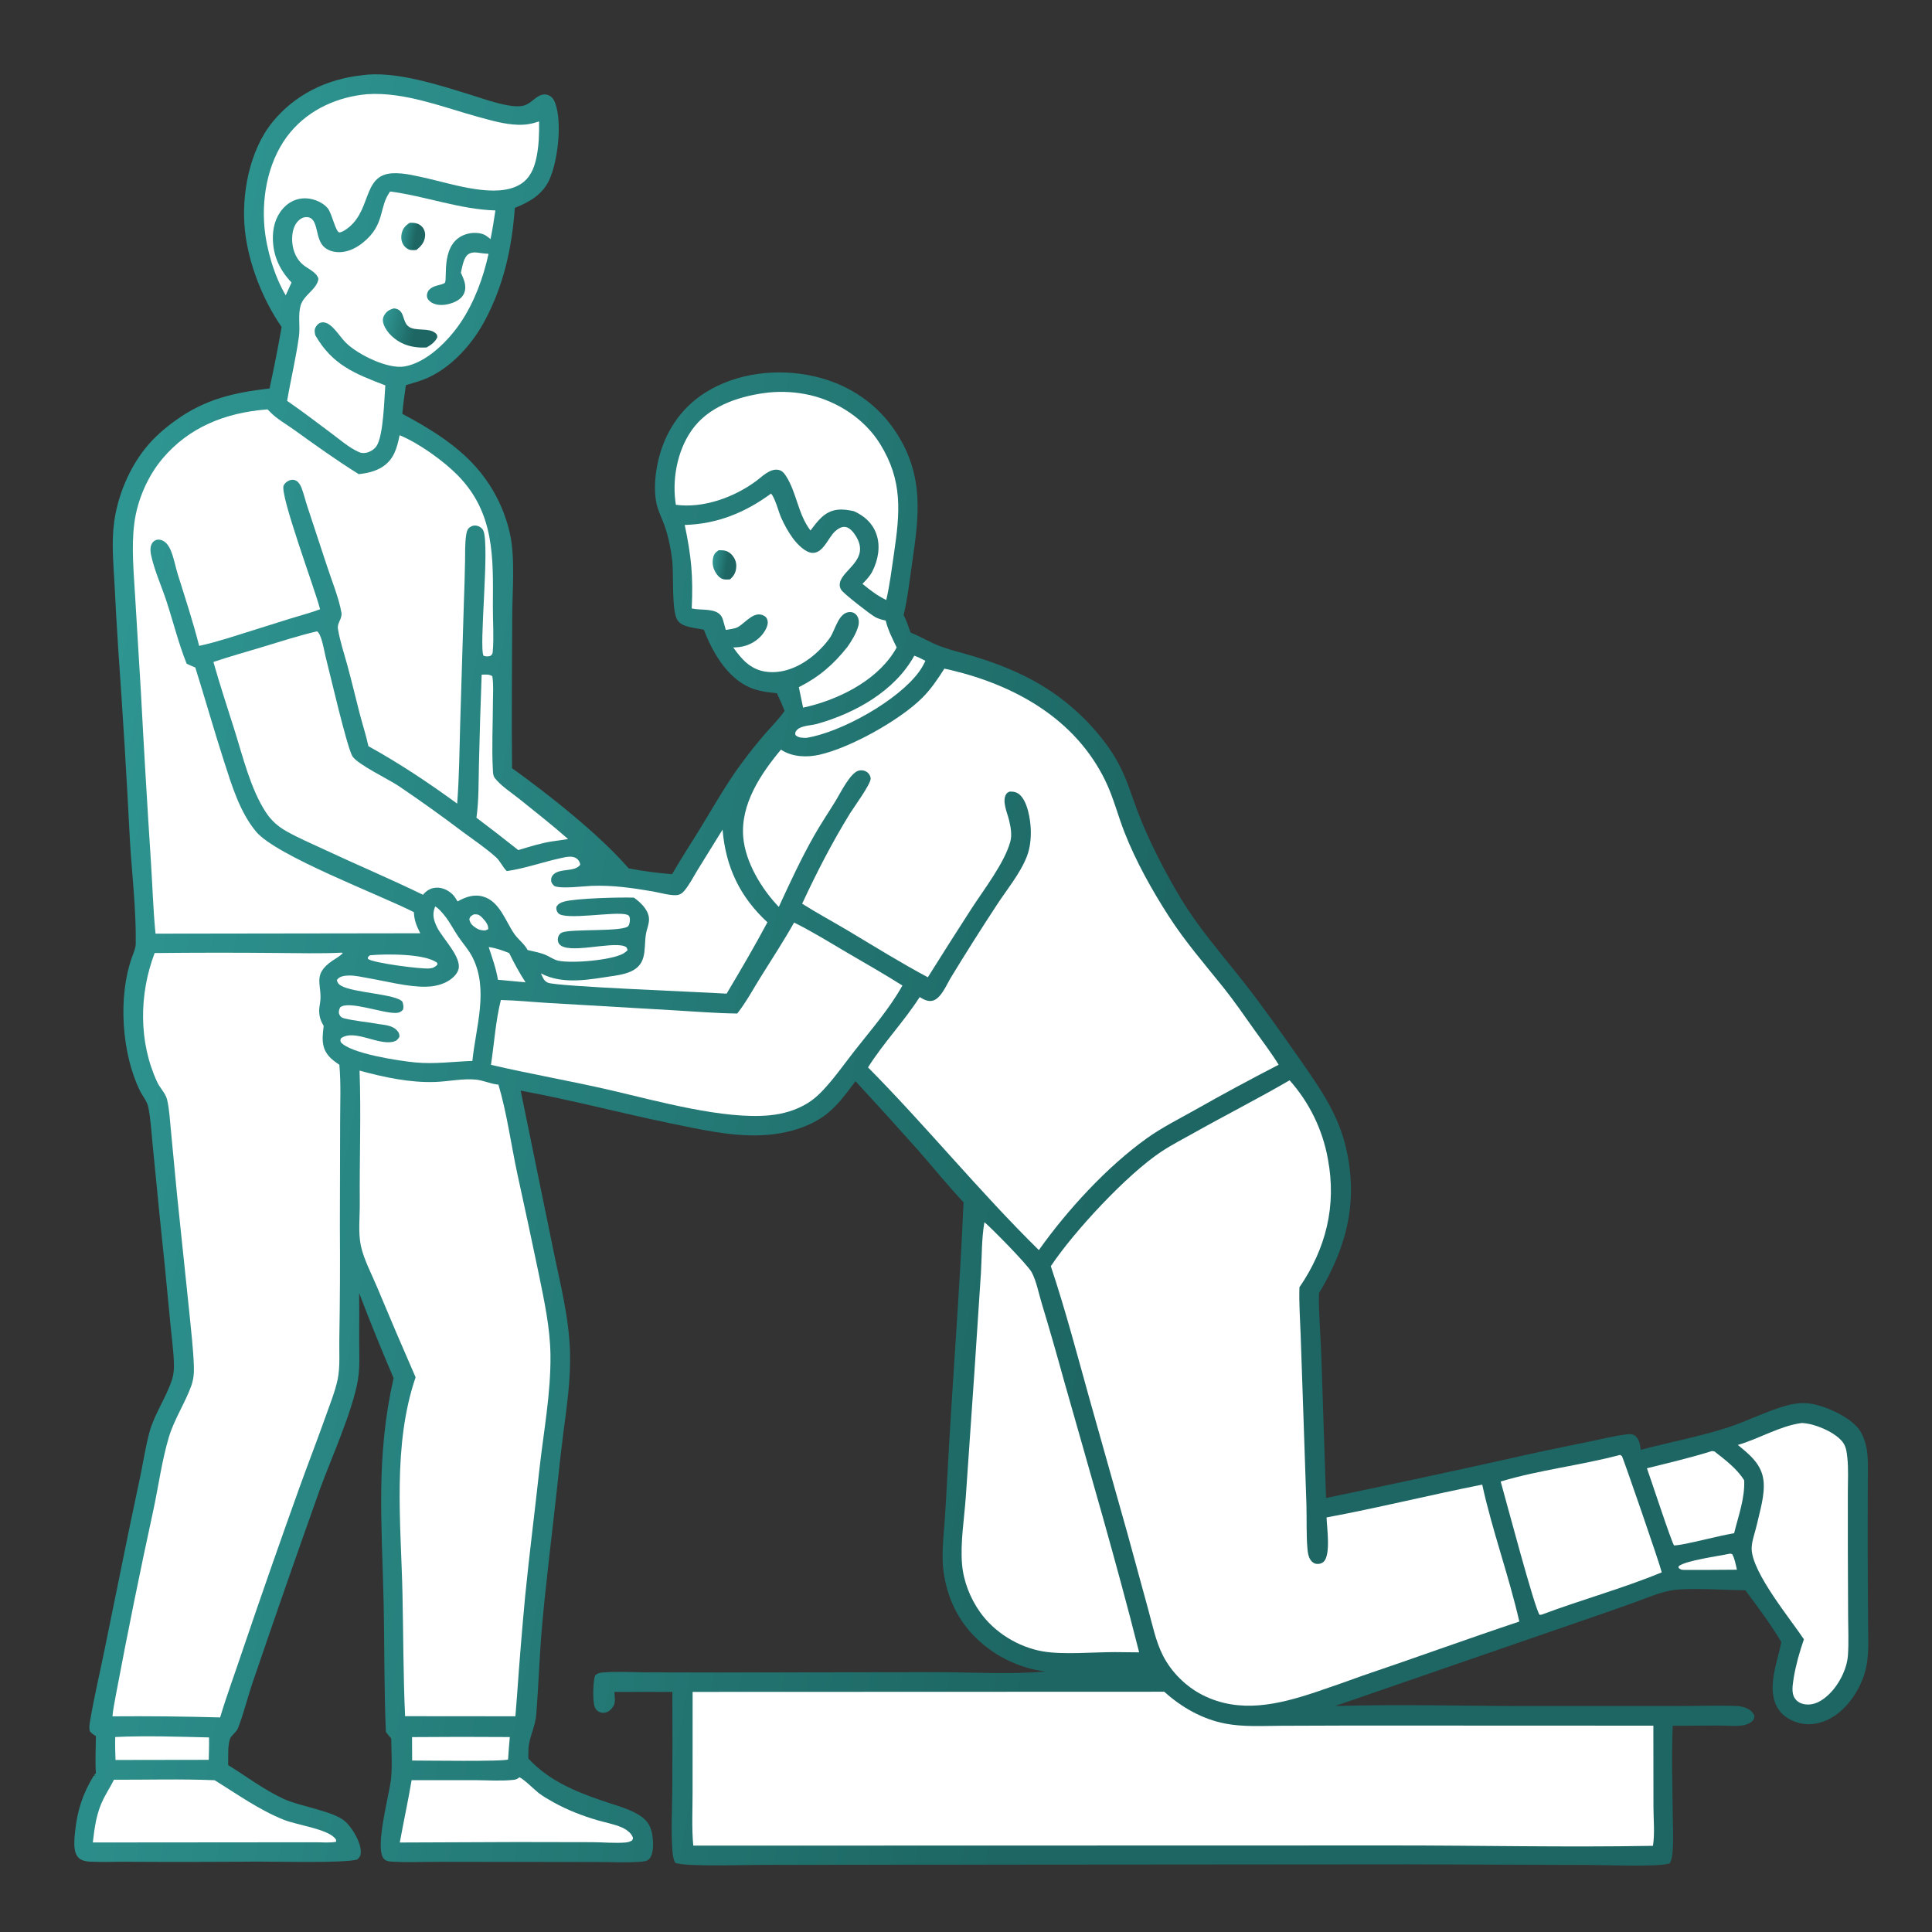 <?xml version="1.0" encoding="UTF-8"?> <svg xmlns="http://www.w3.org/2000/svg" width="182" height="182" viewBox="0 0 182 182" fill="none"><rect x="0" y="0" width="182" height="182" fill="#333333" stroke="none"/><path d="M34.056 7.097C37.176 6.612 41.518 8.059 44.511 8.986C45.717 9.359 47.925 10.174 49.161 9.984C49.98 9.858 50.337 9.146 51.018 8.939C51.252 8.868 51.478 8.882 51.7 8.983C52.004 9.121 52.176 9.38 52.291 9.682C52.977 11.48 52.557 15.089 51.784 16.86C51.153 18.305 49.906 19.024 48.5 19.581C48.221 23.369 47.46 26.864 45.655 30.237C44.506 32.384 42.632 34.495 40.39 35.547C39.708 35.867 38.958 36.067 38.237 36.285C38.108 37.184 37.974 38.079 37.901 38.985C40.123 40.177 42.244 41.431 44.068 43.194C44.191 43.313 44.311 43.433 44.429 43.556C44.548 43.679 44.664 43.804 44.778 43.931C44.892 44.058 45.003 44.187 45.112 44.318C45.221 44.449 45.328 44.582 45.432 44.717C45.536 44.852 45.638 44.988 45.738 45.127C45.837 45.265 45.934 45.406 46.028 45.547C46.122 45.689 46.214 45.833 46.303 45.978C46.392 46.123 46.478 46.27 46.562 46.419C46.645 46.567 46.726 46.717 46.804 46.868C46.882 47.019 46.958 47.172 47.031 47.326C47.103 47.48 47.173 47.635 47.24 47.791C47.307 47.948 47.371 48.106 47.432 48.264C47.493 48.423 47.552 48.583 47.607 48.744C47.663 48.905 47.715 49.066 47.765 49.229C47.814 49.392 47.861 49.556 47.904 49.72C47.948 49.884 47.989 50.05 48.026 50.215C48.55 52.521 48.262 55.648 48.254 58.047C48.239 62.817 48.181 67.6 48.239 72.368C51.731 74.881 56.401 78.559 59.221 81.801C60.577 82.07 61.932 82.239 63.309 82.353C64.215 80.788 65.211 79.275 66.15 77.73C67.342 75.767 68.485 73.766 69.848 71.913C70.56 70.95 71.306 70.014 72.088 69.106C72.694 68.409 73.386 67.731 73.908 66.971C73.699 66.404 73.436 65.856 73.187 65.306C72.299 65.214 71.429 65.114 70.605 64.75C68.464 63.807 67.1 61.396 66.303 59.325C65.542 59.144 64.276 59.122 63.82 58.426C63.245 57.546 63.475 54.12 63.33 52.825C63.212 51.767 62.962 50.545 62.613 49.54C62.376 48.856 62.015 48.197 61.856 47.488C61.578 46.252 61.702 44.79 61.968 43.562C62.56 40.838 64.058 38.486 66.439 36.985C69.424 35.103 73.275 34.676 76.685 35.447C79.96 36.189 82.733 38.053 84.522 40.896C87.045 44.908 86.576 48.568 85.93 53.002C85.691 54.647 85.507 56.329 85.123 57.947C85.403 58.47 85.583 59.038 85.78 59.595C86.767 59.979 87.68 60.563 88.678 60.919C89.659 61.27 90.697 61.516 91.696 61.818C93.853 62.471 96.006 63.311 97.948 64.456C98.262 64.642 98.572 64.836 98.877 65.038C99.181 65.24 99.48 65.45 99.774 65.668C100.068 65.885 100.356 66.11 100.638 66.342C100.92 66.574 101.195 66.814 101.465 67.06C101.735 67.306 101.998 67.559 102.254 67.819C102.51 68.079 102.76 68.345 103.003 68.618C103.245 68.89 103.481 69.169 103.709 69.454C103.937 69.738 104.158 70.028 104.371 70.324C106.129 72.814 106.388 74.556 107.476 77.219C108.485 79.691 109.764 82.154 111.128 84.453C112.857 87.367 115.061 89.852 117.146 92.505C118.974 94.833 120.679 97.26 122.373 99.684C124.182 102.273 125.947 104.73 126.728 107.849C128.008 112.961 126.932 117.391 124.251 121.82C124.208 123.756 124.41 125.743 124.471 127.682L124.916 141.115C130.438 139.97 135.952 138.788 141.457 137.568C144.072 136.969 146.695 136.409 149.326 135.888C150.632 135.622 151.983 135.269 153.307 135.115C153.547 135.088 153.782 135.077 153.99 135.222C154.428 135.526 154.495 136.097 154.563 136.58C157.258 135.862 160.024 135.352 162.681 134.5C164.604 133.884 166.448 132.9 168.386 132.383C169.02 132.214 169.68 132.136 170.336 132.201C171.806 132.346 174.212 133.437 175.112 134.63C175.544 135.204 175.815 136.107 175.894 136.808C176.01 137.836 175.951 138.928 175.951 139.963L175.941 145.772L175.976 152.696C175.978 154.045 176.081 155.518 175.842 156.847C175.521 158.634 174.389 160.56 172.878 161.602C171.935 162.253 170.786 162.581 169.645 162.348C168.801 162.175 167.982 161.716 167.512 160.984C166.351 159.172 167.425 156.609 167.81 154.69C166.81 152.996 165.586 151.391 164.42 149.805C162.589 149.799 159.028 149.532 157.413 149.826C156.234 150.041 155.05 150.567 153.922 150.97C152.149 151.604 150.372 152.225 148.589 152.833L125.771 160.711C132.194 160.529 138.659 160.729 145.087 160.715L158.002 160.712C159.853 160.716 161.745 160.634 163.592 160.708C163.75 160.713 163.905 160.733 164.059 160.766C164.213 160.8 164.363 160.846 164.509 160.906C164.87 161.057 165.123 161.273 165.269 161.638C165.253 161.841 165.263 161.92 165.122 162.08C164.918 162.314 164.538 162.469 164.239 162.523C163.549 162.648 162.75 162.553 162.046 162.552L157.578 162.572C157.458 165.333 157.552 168.152 157.576 170.917C157.587 172.058 157.662 173.242 157.57 174.378C157.537 174.779 157.492 175.191 157.288 175.544C156.113 175.892 151.363 175.687 149.822 175.684L132.663 175.625L71.984 175.674C70.364 175.667 64.717 175.876 63.618 175.489C63.411 175.144 63.368 174.673 63.34 174.277C63.203 172.396 63.318 170.432 63.333 168.543C63.352 165.49 63.355 162.438 63.339 159.386C61.519 159.375 59.698 159.375 57.878 159.385C57.892 159.709 57.956 160.125 57.893 160.443C57.832 160.75 57.54 161.094 57.268 161.239C57.02 161.371 56.742 161.387 56.481 161.285C56.27 161.201 56.133 161.038 56.042 160.837C55.803 160.305 55.863 158.385 56.061 157.835C56.338 157.574 56.573 157.568 56.947 157.54C58.204 157.445 59.505 157.53 60.768 157.538L67.544 157.552L88.461 157.523C91.636 157.534 95.342 157.746 98.464 157.461C98.301 157.439 98.138 157.415 97.976 157.386C97.814 157.358 97.652 157.326 97.492 157.291C97.331 157.256 97.171 157.217 97.011 157.175C96.852 157.133 96.694 157.087 96.537 157.038C96.38 156.989 96.224 156.937 96.069 156.881C95.914 156.826 95.76 156.767 95.608 156.705C95.456 156.642 95.305 156.577 95.155 156.508C95.006 156.44 94.858 156.368 94.712 156.293C94.565 156.217 94.421 156.139 94.278 156.058C94.135 155.977 93.994 155.892 93.854 155.805C93.715 155.718 93.578 155.627 93.442 155.534C93.307 155.441 93.174 155.345 93.043 155.246C92.912 155.147 92.783 155.045 92.656 154.94C92.529 154.836 92.405 154.729 92.283 154.619C92.161 154.509 92.041 154.397 91.924 154.282C91.807 154.167 91.692 154.049 91.58 153.929C90.07 152.297 89.197 150.277 88.891 148.088C88.668 146.498 88.883 144.846 88.995 143.252C89.091 141.846 89.173 140.439 89.241 139.031C89.7 130.437 90.395 121.866 90.77 113.265C89.292 111.684 87.921 109.987 86.493 108.36C84.547 106.172 82.579 104.002 80.591 101.852C79.662 103.085 78.773 104.349 77.476 105.231C75.802 106.371 73.601 106.884 71.597 106.949C68.777 107.041 66.022 106.405 63.279 105.845C58.53 104.875 53.815 103.607 49.05 102.744L52.077 117.524C52.742 120.802 53.602 124.03 53.697 127.387C53.77 130.004 53.384 132.553 53.049 135.139C52.83 136.88 52.632 138.624 52.455 140.369C51.99 144.677 51.431 148.982 51.053 153.297C50.815 156.022 50.736 158.761 50.519 161.488C50.436 162.522 50.012 163.321 49.834 164.302C49.755 164.736 49.776 165.218 49.77 165.658C51.851 167.899 54.568 168.918 57.416 169.86C58.434 170.196 59.529 170.501 60.417 171.123C61.019 171.546 61.348 172.137 61.45 172.859C61.543 173.518 61.623 174.58 61.168 175.11C60.961 175.352 60.545 175.367 60.25 175.388C58.913 175.483 57.524 175.407 56.182 175.404L49.105 175.401L41.307 175.391C39.895 175.391 38.449 175.458 37.04 175.378C36.732 175.36 36.381 175.353 36.16 175.106C35.259 174.102 36.694 169.012 36.839 167.551C36.962 166.311 36.869 165 36.853 163.752C36.664 163.574 36.511 163.358 36.352 163.153C36.17 159.051 36.23 154.933 36.136 150.827C35.966 143.375 35.399 137.235 37.078 129.822C35.943 127.174 34.861 124.505 33.832 121.815C33.858 123.299 33.837 124.786 33.836 126.27C33.836 127.514 33.92 128.822 33.706 130.049C33.186 133.015 31.203 137.377 30.136 140.295C27.96 146.413 25.825 152.545 23.732 158.691C23.287 160.041 22.94 161.477 22.419 162.796C22.251 163.22 21.792 163.441 21.663 163.821C21.43 164.511 21.517 165.542 21.493 166.274C23.226 167.353 24.866 168.598 26.725 169.463C28.291 170.191 31.551 170.61 32.614 171.672C33.243 172.302 34.021 173.59 33.989 174.51C33.979 174.814 33.876 174.963 33.666 175.17C32.426 175.532 26.076 175.359 24.213 175.369C20.157 175.404 16.102 175.41 12.045 175.386C10.876 175.372 9.689 175.436 8.522 175.376C8.224 175.361 7.918 175.322 7.648 175.186C7.351 175.035 7.161 174.731 7.084 174.416C6.941 173.827 7.01 173.164 7.071 172.567C7.272 170.578 7.785 168.991 8.83 167.272L8.971 167.284L8.873 167.189L9.036 167.044C8.954 165.893 9.025 164.703 9.037 163.549C8.809 163.415 8.646 163.3 8.47 163.102C8.367 162.741 8.442 162.376 8.505 162.013C8.889 159.779 9.412 157.558 9.865 155.336L12.112 144.314L13.304 138.64C13.555 137.396 13.748 136.117 14.085 134.895C14.552 133.196 15.644 131.668 16.196 129.987C16.369 129.458 16.405 128.944 16.384 128.391C16.334 127.055 16.138 125.701 16.017 124.368C15.71 121.049 15.38 117.734 15.026 114.42L14.379 107.832C14.261 106.663 14.201 105.442 13.969 104.29C13.858 103.738 13.428 103.254 13.182 102.751C11.463 99.241 11.104 93.911 12.419 90.214C12.562 89.811 12.782 89.329 12.788 88.898C12.83 85.667 12.433 82.396 12.238 79.172C11.934 73.197 11.57 67.225 11.146 61.257C11.009 59.183 10.89 57.108 10.789 55.031C10.686 53.092 10.491 51.119 10.753 49.186C11.087 46.726 12.137 44.177 13.693 42.23C14.52 41.196 15.485 40.363 16.559 39.591C19.33 37.598 22.053 36.978 25.393 36.594C25.812 34.671 26.191 32.741 26.529 30.803C24.755 28.254 23.425 24.856 23.082 21.798C22.702 18.411 23.475 14.195 25.675 11.494C27.775 8.915 30.768 7.456 34.056 7.097Z" fill="url(#paint0_linear_140_111)"></path><path d="M44.635 86.138C44.75 86.134 44.78 86.13 44.901 86.138C45.197 86.155 45.431 86.454 45.616 86.662C45.837 86.909 46.016 87.201 45.99 87.536L45.71 87.654C45.397 87.641 45.15 87.617 44.881 87.443C44.516 87.208 44.293 87.017 44.209 86.583C44.304 86.293 44.382 86.294 44.635 86.138Z" fill="white"></path><path d="M34.849 89.99C36.312 89.853 40.038 89.816 41.187 90.701L41.203 90.875C41.059 91.029 40.968 91.073 40.786 91.172C40.684 91.195 40.586 91.215 40.483 91.228C39.768 91.32 35.161 90.721 34.662 90.334L34.667 90.152L34.849 89.99Z" fill="white"></path><path d="M162.952 146.362C163.037 146.35 163.102 146.385 163.182 146.411C163.426 146.861 163.508 147.378 163.623 147.872C162.004 147.896 160.383 147.886 158.763 147.89C158.474 147.889 158.338 147.894 158.126 147.7L158.135 147.54C158.812 146.998 161.909 146.588 162.952 146.362Z" fill="white"></path><path d="M46.036 89.215C46.713 89.306 47.343 89.527 47.969 89.788C48.436 90.739 48.932 91.65 49.51 92.54L46.907 92.298C46.742 91.255 46.362 90.218 46.036 89.215Z" fill="white"></path><path d="M86.13 61.77C86.492 61.893 86.833 62.081 87.175 62.249C87.01 62.606 86.822 62.945 86.591 63.263C84.646 65.952 79.298 68.975 75.955 69.511C75.575 69.502 75.212 69.522 74.927 69.235C74.915 69.074 74.888 69.042 74.975 68.894C75.302 68.338 76.359 68.363 76.963 68.194C80.554 67.184 84.287 65.105 86.13 61.77Z" fill="white"></path><path d="M10.854 163.631C13.769 163.495 16.773 163.604 19.69 163.67C19.707 164.372 19.679 165.078 19.664 165.781L10.882 165.795C10.856 165.072 10.833 164.354 10.854 163.631Z" fill="white"></path><path d="M38.816 163.64C41.886 163.613 44.956 163.611 48.025 163.635C47.953 164.335 47.914 165.041 47.863 165.743C47.553 165.96 39.946 165.844 38.825 165.848L38.816 163.64Z" fill="white"></path><path d="M45.373 63.559C45.694 63.542 46.119 63.503 46.378 63.702C46.506 64.506 46.436 65.399 46.434 66.216C46.429 68.285 46.318 70.405 46.427 72.469C46.441 72.747 46.439 73.069 46.614 73.295C47.188 74.037 48.207 74.688 48.94 75.278C50.478 76.514 52.033 77.734 53.513 79.04C53.025 79.123 52.531 79.186 52.04 79.258C50.944 79.42 49.882 79.767 48.822 80.08C47.522 79.047 46.209 78.031 44.883 77.032C45.115 75.379 45.075 73.639 45.118 71.97C45.183 69.166 45.268 66.362 45.373 63.559Z" fill="white"></path><path d="M161.271 136.692L161.509 136.73C162.521 137.53 163.624 138.343 164.307 139.451C164.383 141.14 163.759 142.809 163.36 144.433C161.695 144.727 160.068 145.193 158.406 145.5C158.173 145.542 157.946 145.567 157.711 145.589C157.513 145.46 155.423 139.053 155.145 138.315C157.195 137.806 159.255 137.325 161.271 136.692Z" fill="white"></path><path d="M40.994 85.389C41.326 85.573 41.607 85.923 41.849 86.214C42.369 86.839 42.72 87.579 43.179 88.246C43.614 88.879 44.148 89.47 44.499 90.156C46.062 93.209 44.824 96.73 44.499 99.941C42.694 100.006 40.918 100.258 39.108 100.084C37.623 99.941 33.003 99.253 32.103 98.173C32.054 97.974 32.045 97.976 32.138 97.794C33.412 96.927 35.612 98.497 37.065 98.128C37.355 98.054 37.472 97.924 37.625 97.679C37.631 97.442 37.603 97.317 37.448 97.128C37.006 96.589 36.274 96.562 35.635 96.463C34.58 96.266 33.411 96.186 32.383 95.92C32.165 95.863 32.035 95.745 31.955 95.534C31.872 95.318 31.946 95.079 32.049 94.889C32.871 94.23 36.056 95.478 37.317 95.421C37.615 95.408 37.765 95.331 37.964 95.118C38.041 94.828 37.993 94.657 37.916 94.379C37.37 93.633 33.305 93.544 32.131 92.857C31.895 92.719 31.795 92.591 31.733 92.331C31.949 91.953 32.501 91.9 32.898 91.896C33.502 91.891 34.12 92.046 34.714 92.148C36.384 92.436 38.394 92.971 40.077 92.953C40.711 92.946 41.35 92.834 41.928 92.567C42.436 92.332 43.025 91.882 43.188 91.322C43.518 90.184 41.683 88.389 41.182 87.369C40.861 86.714 40.703 86.181 40.958 85.485C40.97 85.453 40.982 85.421 40.994 85.389Z" fill="white"></path><path d="M48.928 167.431C49.256 167.511 50.377 168.625 50.737 168.902C51.172 169.237 51.668 169.518 52.148 169.785C53.451 170.509 54.877 171.064 56.309 171.478C57.041 171.69 57.854 171.841 58.553 172.137C58.949 172.304 59.468 172.658 59.61 173.081C59.655 173.214 59.601 173.256 59.546 173.373C59.335 173.497 59.162 173.55 58.917 173.57C57.894 173.653 56.817 173.543 55.786 173.539L48.667 173.526L37.661 173.57C38.019 171.609 38.443 169.664 38.774 167.696L44.755 167.695C45.934 167.704 47.194 167.793 48.365 167.668C48.603 167.643 48.742 167.59 48.928 167.431Z" fill="white"></path><path d="M10.732 167.656C13.893 167.664 17.053 167.571 20.213 167.702C22.36 169.019 24.392 170.496 26.751 171.435C27.957 171.916 30.768 172.282 31.541 173.153C31.667 173.295 31.67 173.306 31.662 173.501C31.087 173.615 30.422 173.553 29.834 173.548L8.744 173.566C8.908 172.132 9.09 170.765 9.747 169.46C10.055 168.847 10.431 168.276 10.732 167.656Z" fill="white"></path><path d="M152.616 137.055C152.622 137.057 152.629 137.057 152.634 137.061C152.636 137.062 152.793 137.174 152.795 137.177C152.883 137.288 156.342 147.259 156.541 148.12C152.865 149.639 148.973 150.698 145.247 152.098L145.041 152.127C144.604 151.69 141.79 141.034 141.369 139.563C145.043 138.461 148.908 138.045 152.616 137.055Z" fill="white"></path><path d="M169.709 134.054C169.738 134.054 169.766 134.053 169.795 134.055C170.969 134.117 172.689 134.846 173.479 135.717C173.906 136.187 173.965 136.748 174.028 137.354C174.137 138.407 174.073 139.517 174.071 140.577L174.072 145.939L174.098 152.248C174.104 153.467 174.164 154.713 174.081 155.928C173.988 157.308 173.133 158.91 172.078 159.805C171.519 160.28 170.877 160.641 170.12 160.562C169.724 160.52 169.35 160.362 169.111 160.035C168.696 159.47 168.896 158.67 168.977 158.031C169.193 156.773 169.52 155.63 169.934 154.428C168.644 152.485 165.109 148.222 165.012 145.952C164.982 145.253 165.34 144.35 165.494 143.654C165.78 142.369 166.275 140.815 166.129 139.495C165.958 137.934 164.837 137.042 163.707 136.118C165.713 135.54 167.655 134.331 169.709 134.054Z" fill="white"></path><path d="M72.425 36.974C72.742 36.943 73.059 36.924 73.377 36.918C73.695 36.912 74.013 36.918 74.331 36.937C74.649 36.956 74.965 36.988 75.28 37.032C75.595 37.076 75.908 37.132 76.219 37.201C78.894 37.798 81.448 39.472 82.895 41.8C85.074 45.304 84.778 48.297 84.21 52.181C83.998 53.626 83.819 55.1 83.488 56.523C82.651 56.123 81.963 55.584 81.246 55.004C81.599 54.632 81.95 54.279 82.184 53.816C82.727 52.745 82.966 51.451 82.551 50.295C82.18 49.265 81.429 48.611 80.456 48.16C79.93 48.044 79.418 47.957 78.876 48.022C77.674 48.164 77.021 49.089 76.352 49.976C75.159 48.428 75.057 46.389 74.024 44.812C73.828 44.513 73.62 44.289 73.241 44.25C72.483 44.171 71.797 44.895 71.244 45.305C69.18 46.836 66.26 47.909 63.669 47.552C63.648 47.428 63.631 47.303 63.616 47.178C63.327 44.813 63.913 42.056 65.431 40.171C67.082 38.122 69.897 37.252 72.425 36.974Z" fill="white"></path><path d="M34.596 8.872C38.145 8.641 41.792 10.124 45.171 11.047C46.348 11.368 47.557 11.713 48.783 11.753C49.502 11.777 50.107 11.671 50.783 11.438C50.799 12.608 50.77 13.747 50.523 14.896C50.311 15.889 49.919 16.806 49.016 17.361C46.786 18.732 42.747 17.368 40.361 16.83C39.301 16.591 38.049 16.261 36.963 16.323C34.016 16.492 35.111 20.064 32.439 21.715L32.326 21.783C32.264 21.806 32.059 21.899 31.982 21.897C31.611 21.888 31.28 20.096 30.86 19.602C30.412 19.076 29.632 18.748 28.951 18.692C28.195 18.629 27.484 18.874 26.923 19.379C26.112 20.109 25.744 21.133 25.709 22.201C25.653 23.921 26.277 25.373 27.464 26.612L26.916 27.822C25.84 26.008 25.096 23.479 24.911 21.386C24.637 18.296 25.346 14.833 27.394 12.411C29.202 10.274 31.838 9.115 34.596 8.872Z" fill="white"></path><path d="M72.634 46.498C73.018 46.899 73.342 48.23 73.599 48.796C73.902 49.464 74.263 50.127 74.701 50.718C75.077 51.226 75.854 52.059 76.535 52.083C77.559 52.118 78.02 50.638 78.67 50.05C78.929 49.815 79.301 49.575 79.67 49.645C80.091 49.725 80.435 50.184 80.641 50.524C81.981 52.735 79.341 53.654 79.118 54.924C79.075 55.167 79.116 55.368 79.252 55.573C79.501 55.95 81.932 57.837 82.433 58.122C82.752 58.303 83.076 58.382 83.434 58.455C83.655 59.357 84.066 60.16 84.469 60.99C84.374 61.167 84.271 61.34 84.16 61.508C82.354 64.272 78.794 65.982 75.654 66.664L75.253 64.733C77.149 63.78 78.528 62.589 79.835 60.932C80.238 60.362 80.676 59.641 80.857 58.965C80.945 58.63 80.916 58.239 80.698 57.958C80.554 57.773 80.342 57.661 80.106 57.655C78.989 57.627 78.691 59.352 78.184 60.076C77.683 60.791 77.001 61.476 76.304 62.003C75.118 62.898 73.612 63.501 72.102 63.269C70.679 63.051 69.848 62.089 69.072 60.989C69.16 60.988 69.248 60.985 69.337 60.982C70.26 60.942 71.143 60.549 71.753 59.847C72.027 59.531 72.4 58.94 72.313 58.496C72.271 58.286 72.192 58.133 72 58.022C71.054 57.471 70.238 58.663 69.511 59.07C69.21 59.239 68.713 59.278 68.372 59.339L68.194 58.7C68.128 58.459 68.077 58.225 67.93 58.016C67.414 57.28 66.108 57.506 65.299 57.343L65.162 57.315C65.309 54.299 65.12 52.384 64.503 49.453C67.57 49.359 70.178 48.297 72.634 46.498Z" fill="white"></path><path d="M67.701 51.833L67.787 51.831C68.237 51.826 68.589 51.897 68.911 52.232C69.196 52.529 69.373 52.923 69.36 53.338C69.342 53.886 69.17 54.22 68.765 54.582C68.603 54.59 68.435 54.602 68.273 54.587C67.969 54.56 67.732 54.371 67.555 54.138C67.204 53.677 67.061 53.164 67.169 52.592C67.242 52.203 67.384 52.046 67.701 51.833Z" fill="url(#paint1_linear_140_111)"></path><path d="M36.752 18.04C40.075 18.472 43.293 19.724 46.667 19.824C46.534 20.73 46.393 21.629 46.209 22.527C46.061 22.405 45.91 22.279 45.747 22.177C45.308 21.9 44.575 21.894 44.084 22.015C41.418 22.675 42.185 26.23 41.913 26.628C41.743 26.878 40.638 26.823 40.309 27.476C40.208 27.675 40.176 27.899 40.274 28.106C40.379 28.328 40.606 28.495 40.829 28.589C41.418 28.838 42.125 28.726 42.703 28.5C43.142 28.328 43.555 28.048 43.733 27.594C43.994 26.924 43.687 26.296 43.416 25.69C43.54 25.189 43.652 24.312 44.078 23.979C44.372 23.75 44.745 23.755 45.092 23.812C45.403 23.863 45.707 23.89 46.022 23.912C45.537 26.133 44.696 28.435 43.427 30.337C42.29 32.043 40.239 34.147 38.118 34.52C36.532 34.8 33.728 33.402 32.621 32.324C32.074 31.791 31.587 30.938 30.959 30.534C30.741 30.394 30.462 30.32 30.208 30.398C30.004 30.46 29.864 30.609 29.758 30.784C29.59 31.062 29.637 31.289 29.703 31.584C31.327 34.385 33.399 35.192 36.298 36.304C36.201 37.54 36.127 41.047 35.469 42.021C35.255 42.337 34.853 42.585 34.479 42.656C34.239 42.702 34.023 42.681 33.8 42.582C32.883 42.174 32.006 41.406 31.201 40.807C29.825 39.783 28.463 38.735 27.049 37.763C27.392 35.735 27.883 33.724 28.162 31.686C28.294 30.728 28.047 29.666 28.331 28.747C28.637 27.756 29.822 27.291 29.999 26.284C29.885 25.695 29.052 25.338 28.608 24.991C27.959 24.483 27.615 23.701 27.538 22.896C27.474 22.235 27.562 21.415 28.015 20.891C28.228 20.645 28.534 20.448 28.872 20.451C30.106 20.463 29.589 22.541 30.608 23.335C31.094 23.713 31.742 23.816 32.341 23.727C33.036 23.625 33.68 23.274 34.217 22.835C36.315 21.124 35.663 19.527 36.752 18.04Z" fill="white"></path><path d="M38.616 20.983C39.046 20.98 39.419 21.018 39.737 21.336C39.97 21.57 40.075 21.911 40.045 22.235C39.991 22.829 39.674 23.193 39.224 23.55C39.063 23.56 38.894 23.574 38.734 23.557C38.461 23.528 38.204 23.348 38.046 23.132C37.806 22.802 37.755 22.393 37.839 22C37.946 21.506 38.192 21.239 38.616 20.983Z" fill="url(#paint2_linear_140_111)"></path><path d="M37.093 29.05C38.224 29.139 37.816 30.343 38.551 30.803C39.199 31.209 40.397 30.862 40.998 31.361C41.174 31.507 41.181 31.552 41.197 31.762C41.027 32.182 40.58 32.519 40.19 32.73C39.478 32.782 38.715 32.684 38.056 32.411C37.253 32.079 36.44 31.381 36.141 30.55C36.047 30.289 36.032 30.014 36.162 29.763C36.376 29.347 36.655 29.182 37.093 29.05Z" fill="url(#paint3_linear_140_111)"></path><path d="M74.805 86.907C76.507 87.75 78.147 88.77 79.783 89.732C81.53 90.758 83.301 91.755 85.01 92.842C83.779 95.043 82.064 96.999 80.508 98.983C79.536 100.222 78.599 101.569 77.519 102.713C77.084 103.174 76.617 103.592 76.075 103.925C74.987 104.592 73.751 104.947 72.484 105.067C68.177 105.476 61.921 103.722 57.63 102.725C53.853 101.846 50.024 101.191 46.251 100.311C46.556 98.291 46.688 96.186 47.182 94.204C48.669 94.237 50.174 94.395 51.66 94.483L63.361 95.166C65.387 95.279 67.422 95.454 69.451 95.477C70.297 94.398 70.951 93.174 71.674 92.013C72.733 90.314 73.824 88.653 74.805 86.907Z" fill="white"></path><path d="M92.736 115.135C93.441 115.721 96.823 119.168 97.183 119.842C97.63 120.679 97.829 121.759 98.101 122.667C98.834 125.093 99.536 127.528 100.207 129.972C102.623 138.509 105.142 147.055 107.311 155.657L105.031 155.633C102.985 155.633 100.13 155.897 98.224 155.563C95.907 155.157 93.664 153.77 92.314 151.855C91.383 150.535 90.758 148.946 90.626 147.334C90.46 145.302 90.834 143.072 90.98 141.033L91.796 129.195L92.404 119.959C92.499 118.391 92.461 116.677 92.736 115.135Z" fill="white"></path><path d="M29.857 59.474C30.288 59.682 30.537 61.334 30.663 61.825C31.082 63.447 32.693 70.447 33.209 71.256C33.685 72.004 36.636 73.429 37.527 74.026C39.588 75.418 41.611 76.865 43.595 78.365C44.633 79.136 45.755 79.885 46.715 80.747C47.128 81.118 47.337 81.661 47.737 82.059C49.453 81.817 51.135 81.201 52.833 80.837C53.295 80.737 53.917 80.575 54.321 80.875C54.514 81.019 54.637 81.223 54.659 81.459C54.135 82.181 52.79 81.754 52.138 82.377C51.97 82.537 51.909 82.721 51.919 82.952C51.929 83.183 52.065 83.311 52.22 83.463C52.85 83.758 54.969 83.478 55.733 83.451C57.741 83.379 59.538 83.641 61.505 83.976C62.092 84.076 63.391 84.453 63.928 84.291C64.168 84.219 64.305 84.097 64.463 83.913C64.956 83.336 65.317 82.6 65.715 81.953L68.068 78.151C68.357 81.662 69.697 84.484 72.293 86.882C71.077 89.165 69.771 91.383 68.449 93.606C65.987 93.445 52.449 92.938 51.613 92.573C51.224 92.403 51.122 92.058 50.959 91.696C53.078 92.819 55.649 92.246 57.906 91.917C58.504 91.824 59.109 91.7 59.643 91.406C61.129 90.588 60.55 88.922 60.938 87.601C61.051 87.214 61.184 86.798 61.122 86.391C61.007 85.633 60.315 84.986 59.716 84.56C58.394 84.515 54.316 84.617 53.157 84.928C52.837 85.014 52.587 85.132 52.416 85.428C52.392 85.668 52.419 85.809 52.572 86.007C53.149 86.754 57.977 85.809 59.042 86.162C59.174 86.206 59.261 86.246 59.303 86.382C59.379 86.631 59.334 86.969 59.214 87.198C58.886 87.82 53.839 87.465 52.931 87.85C52.748 87.927 52.622 88.111 52.574 88.299C52.52 88.506 52.545 88.749 52.676 88.923C53.444 89.944 57.513 88.68 58.804 89.13C59.044 89.214 59.035 89.277 59.124 89.499C59.014 89.627 58.87 89.734 58.724 89.82C57.646 90.457 53.823 90.781 52.574 90.496C52.115 90.391 51.768 90.098 51.336 89.928C50.831 89.728 50.234 89.625 49.704 89.496C49.388 88.897 48.833 88.525 48.452 87.98C47.625 86.797 47.075 84.925 45.541 84.47C44.651 84.205 43.872 84.491 43.102 84.918C42.959 84.673 42.817 84.43 42.609 84.232C42.221 83.864 41.672 83.598 41.127 83.621C40.562 83.645 40.203 83.877 39.841 84.289C36.773 82.792 33.604 81.46 30.508 80.012C29.344 79.468 28.136 78.954 27.015 78.325C26.202 77.87 25.567 77.311 25.052 76.531C23.614 74.351 22.86 71.22 22.081 68.746C21.411 66.621 20.708 64.504 20.104 62.359C21.573 61.862 23.082 61.445 24.567 60.995C26.319 60.464 28.075 59.894 29.857 59.474Z" fill="white"></path><path d="M33.872 100.855C36.16 101.478 38.624 102.011 41.004 101.924C42.258 101.878 43.593 101.581 44.842 101.703C45.491 101.767 46.136 102.07 46.805 102.159L46.957 102.179C47.755 104.882 48.139 107.781 48.728 110.544C49.423 113.705 50.101 116.871 50.761 120.041C51.272 122.569 51.822 125.049 51.855 127.644C51.901 131.284 51.193 134.951 50.797 138.563C50.367 142.489 49.866 146.413 49.474 150.341C49.182 153.448 48.928 156.557 48.711 159.669C48.652 160.338 48.599 161.009 48.551 161.679L38.162 161.67C37.98 157.811 38.001 153.925 37.913 150.062C37.763 143.431 36.965 136.141 39.151 129.744C37.919 126.93 36.713 124.106 35.531 121.271C35.019 120.042 34.282 118.666 34 117.378C33.727 116.128 33.903 114.64 33.892 113.353C33.859 109.192 34.02 105.011 33.872 100.855Z" fill="white"></path><path d="M25.039 38.577L25.204 38.565L25.465 38.829C26.075 39.456 26.945 39.946 27.66 40.458C29.672 41.902 31.686 43.354 33.791 44.663C34.557 44.593 35.388 44.398 36.035 43.975C37.123 43.266 37.404 42.186 37.643 40.999C39.432 41.728 41.8 43.428 43.129 44.785C46.614 48.341 46.457 52.543 46.43 57.126C46.422 58.51 46.54 59.999 46.419 61.366C46.397 61.621 46.374 61.635 46.189 61.791C45.929 61.85 45.818 61.858 45.553 61.777C45.092 60.989 46.157 51.325 45.526 49.974C45.422 49.751 45.217 49.616 44.988 49.544C44.736 49.465 44.476 49.513 44.261 49.667C44.012 49.847 43.954 50.121 43.913 50.402C43.79 51.23 43.825 52.11 43.808 52.948C43.782 54.243 43.745 55.538 43.696 56.833L43.349 68.252C43.279 70.733 43.261 73.229 43.066 75.703C40.371 73.736 37.63 71.911 34.706 70.292C34.478 69.236 34.136 68.204 33.867 67.158C33.485 65.677 33.136 64.194 32.734 62.716C32.423 61.575 32.023 60.395 31.833 59.229C31.744 58.678 32.26 58.281 32.164 57.717C31.925 56.319 31.199 54.56 30.755 53.178L28.95 47.701C28.759 47.131 28.624 46.534 28.409 45.974C28.314 45.726 28.161 45.443 27.927 45.298C27.749 45.188 27.557 45.174 27.357 45.225C27.098 45.29 26.841 45.491 26.722 45.732C26.319 46.545 29.69 55.572 30.119 57.273L30.15 57.396C29.212 57.746 28.215 58.002 27.258 58.3L21.509 60.106C20.597 60.378 19.693 60.646 18.761 60.842C18.183 58.568 17.449 56.338 16.747 54.1C16.513 53.352 16.379 52.519 16.067 51.804C15.924 51.478 15.718 51.15 15.4 50.968C15.173 50.838 14.905 50.785 14.656 50.889C14.468 50.968 14.338 51.117 14.263 51.302C14.135 51.617 14.166 51.974 14.235 52.299C14.542 53.736 15.223 55.23 15.684 56.637C16.32 58.58 16.823 60.631 17.584 62.523C17.847 62.656 18.127 62.764 18.398 62.88C19.331 65.851 20.175 68.846 21.133 71.812C21.85 74.031 22.602 76.512 24.117 78.336C26.017 80.623 35.781 84.291 38.991 85.931C39.014 86.694 39.254 87.25 39.589 87.917L14.653 87.952C14.643 87.871 14.634 87.789 14.626 87.708C14.429 85.595 14.363 83.455 14.227 81.337C13.875 75.923 13.555 70.507 13.267 65.089L12.733 56.23C12.602 53.958 12.359 51.526 12.657 49.262C12.939 47.113 13.907 44.862 15.309 43.201C17.823 40.224 21.228 38.899 25.039 38.577Z" fill="white"></path><path d="M32.209 89.743L32.29 89.786C32.014 90.091 31.667 90.258 31.33 90.488C29.255 91.904 30.476 92.802 30.125 94.647C29.987 95.371 30.09 96.006 30.492 96.639C30.429 97.21 30.339 97.817 30.445 98.386C30.621 99.323 31.216 99.801 31.967 100.303C32.129 102.095 32.042 103.94 32.041 105.74L32.017 115.49C32.044 119.039 32.027 122.589 31.966 126.138C31.942 127.33 32.052 128.761 31.813 129.92C31.579 131.048 31.125 132.167 30.74 133.254C29.953 135.476 29.101 137.676 28.296 139.892C26.441 145.053 24.632 150.229 22.87 155.421C22.162 157.548 21.38 159.638 20.736 161.787C17.356 161.691 13.976 161.657 10.595 161.684C10.649 161.038 10.787 160.394 10.9 159.756C11.994 153.929 13.171 148.119 14.432 142.325C14.925 140.045 15.242 137.605 15.91 135.376C16.404 133.726 17.421 132.193 18.012 130.568C18.238 129.945 18.286 129.364 18.264 128.709C18.209 127.048 17.999 125.366 17.843 123.711L16.683 112.604L16.101 106.5C16.004 105.544 15.962 104.512 15.739 103.58C15.6 102.996 15.073 102.501 14.817 101.953C13.045 98.169 13.1 93.646 14.568 89.78C18.376 89.739 22.184 89.737 25.992 89.772C28.059 89.78 30.145 89.848 32.209 89.743Z" fill="white"></path><path d="M65.247 159.382L109.679 159.366C111.293 160.834 113.275 161.957 115.439 162.37C117.144 162.695 118.927 162.583 120.656 162.574L127.381 162.551L155.751 162.562L155.76 170.22C155.761 171.393 155.899 172.734 155.712 173.882C147.49 174.034 139.244 173.84 131.02 173.847L65.309 173.863C65.153 172.211 65.246 170.478 65.243 168.817L65.247 159.382Z" fill="white"></path><path d="M121.483 101.767C121.715 102.027 121.937 102.295 122.151 102.57C122.364 102.845 122.568 103.128 122.762 103.417C122.956 103.707 123.14 104.002 123.313 104.304C123.487 104.606 123.65 104.913 123.802 105.226C123.954 105.539 124.096 105.857 124.226 106.179C124.356 106.502 124.475 106.829 124.583 107.159C124.691 107.49 124.787 107.824 124.872 108.161C124.957 108.499 125.03 108.838 125.091 109.181C125.922 113.58 124.915 117.611 122.411 121.266C122.362 122.767 122.474 124.297 122.527 125.798L122.788 133.427L123.069 141.736C123.109 143.12 123.047 144.547 123.167 145.923C123.197 146.271 123.254 146.64 123.449 146.939C123.587 147.151 123.8 147.308 124.059 147.326C124.293 147.342 124.521 147.282 124.693 147.119C125.38 146.463 124.994 143.893 124.966 142.947C129.87 142.036 134.733 140.823 139.63 139.855C140.575 144.194 142.136 148.418 143.124 152.754C138.194 154.4 133.306 156.181 128.379 157.846C126.898 158.386 125.411 158.908 123.916 159.411C120.41 160.578 116.799 161.442 113.304 159.685C111.729 158.893 110.336 157.51 109.544 155.941C108.859 154.586 108.551 153.006 108.147 151.55L106.222 144.508L102.647 131.827C101.476 127.632 100.371 123.41 98.99 119.277C101.183 115.995 106.148 110.646 109.397 108.491C110.393 107.831 111.483 107.276 112.526 106.69C115.497 105.021 118.537 103.481 121.483 101.767Z" fill="white"></path><path d="M88.964 62.988C89.187 63.035 89.41 63.084 89.632 63.137C95.689 64.59 101.289 67.747 104.106 73.505C104.886 75.101 105.295 76.791 105.94 78.431C107.009 81.149 108.513 83.845 110.093 86.299C111.634 88.693 113.464 90.801 115.24 93.014C116.268 94.296 117.201 95.664 118.154 97.002C118.928 98.089 119.753 99.166 120.454 100.302C117.782 101.676 115.14 103.105 112.527 104.586C111.006 105.437 109.449 106.218 108.028 107.234C104.265 109.926 100.533 114.003 97.862 117.764C92.254 112.245 87.297 106.135 81.77 100.55C83.234 98.234 85.153 96.235 86.639 93.925C86.997 94.147 87.386 94.366 87.824 94.276C88.617 94.114 89.154 92.796 89.53 92.165C90.943 89.842 92.396 87.544 93.889 85.27C94.839 83.808 96.105 82.299 96.737 80.67C97.038 79.894 97.132 78.974 97.102 78.147C97.067 77.193 96.802 75.482 96.028 74.835C95.754 74.606 95.441 74.556 95.096 74.573C94.946 74.656 94.875 74.671 94.781 74.82C94.37 75.47 94.894 76.582 95.055 77.256C95.208 77.898 95.35 78.632 95.175 79.281C94.638 81.282 92.641 83.855 91.502 85.619C90.121 87.757 88.756 89.904 87.406 92.062C84.875 90.716 82.426 89.19 79.967 87.719C78.506 86.846 77.001 86.044 75.566 85.13C76.934 82.191 78.368 79.397 80.069 76.632C80.406 76.084 82.023 73.884 82.019 73.35C82.017 73.133 81.889 72.906 81.723 72.77C81.694 72.747 81.663 72.725 81.631 72.705C81.599 72.685 81.566 72.667 81.532 72.652C81.498 72.636 81.463 72.622 81.427 72.61C81.391 72.599 81.355 72.589 81.317 72.582C81.281 72.574 81.243 72.569 81.206 72.566C81.168 72.564 81.13 72.563 81.093 72.565C81.055 72.566 81.017 72.57 80.98 72.577C80.943 72.583 80.906 72.591 80.87 72.602C80.084 72.824 79.158 74.724 78.75 75.391C78.075 76.496 77.352 77.562 76.712 78.689C75.477 80.863 74.409 83.165 73.365 85.434C71.75 83.747 70.223 81.241 70.017 78.877C69.745 75.765 71.659 72.904 73.568 70.618C73.596 70.636 73.623 70.654 73.651 70.671C74.688 71.317 76.019 71.363 77.188 71.1C80.119 70.438 84.733 67.856 86.851 65.766C87.69 64.939 88.335 63.975 88.964 62.988Z" fill="white"></path><defs><linearGradient id="paint0_linear_140_111" x1="10.569" y1="1.092" x2="192.663" y2="34.745" gradientUnits="userSpaceOnUse"><stop stop-color="#309A96"></stop><stop offset="0.614" stop-color="#1D6663"></stop></linearGradient><linearGradient id="paint1_linear_140_111" x1="67.181" y1="51.734" x2="69.608" y2="52.095" gradientUnits="userSpaceOnUse"><stop stop-color="#309A96"></stop><stop offset="0.614" stop-color="#1D6663"></stop></linearGradient><linearGradient id="paint2_linear_140_111" x1="37.849" y1="20.892" x2="40.291" y2="21.285" gradientUnits="userSpaceOnUse"><stop stop-color="#309A96"></stop><stop offset="0.614" stop-color="#1D6663"></stop></linearGradient><linearGradient id="paint3_linear_140_111" x1="36.176" y1="28.921" x2="41.539" y2="30.296" gradientUnits="userSpaceOnUse"><stop stop-color="#309A96"></stop><stop offset="0.614" stop-color="#1D6663"></stop></linearGradient></defs></svg> 